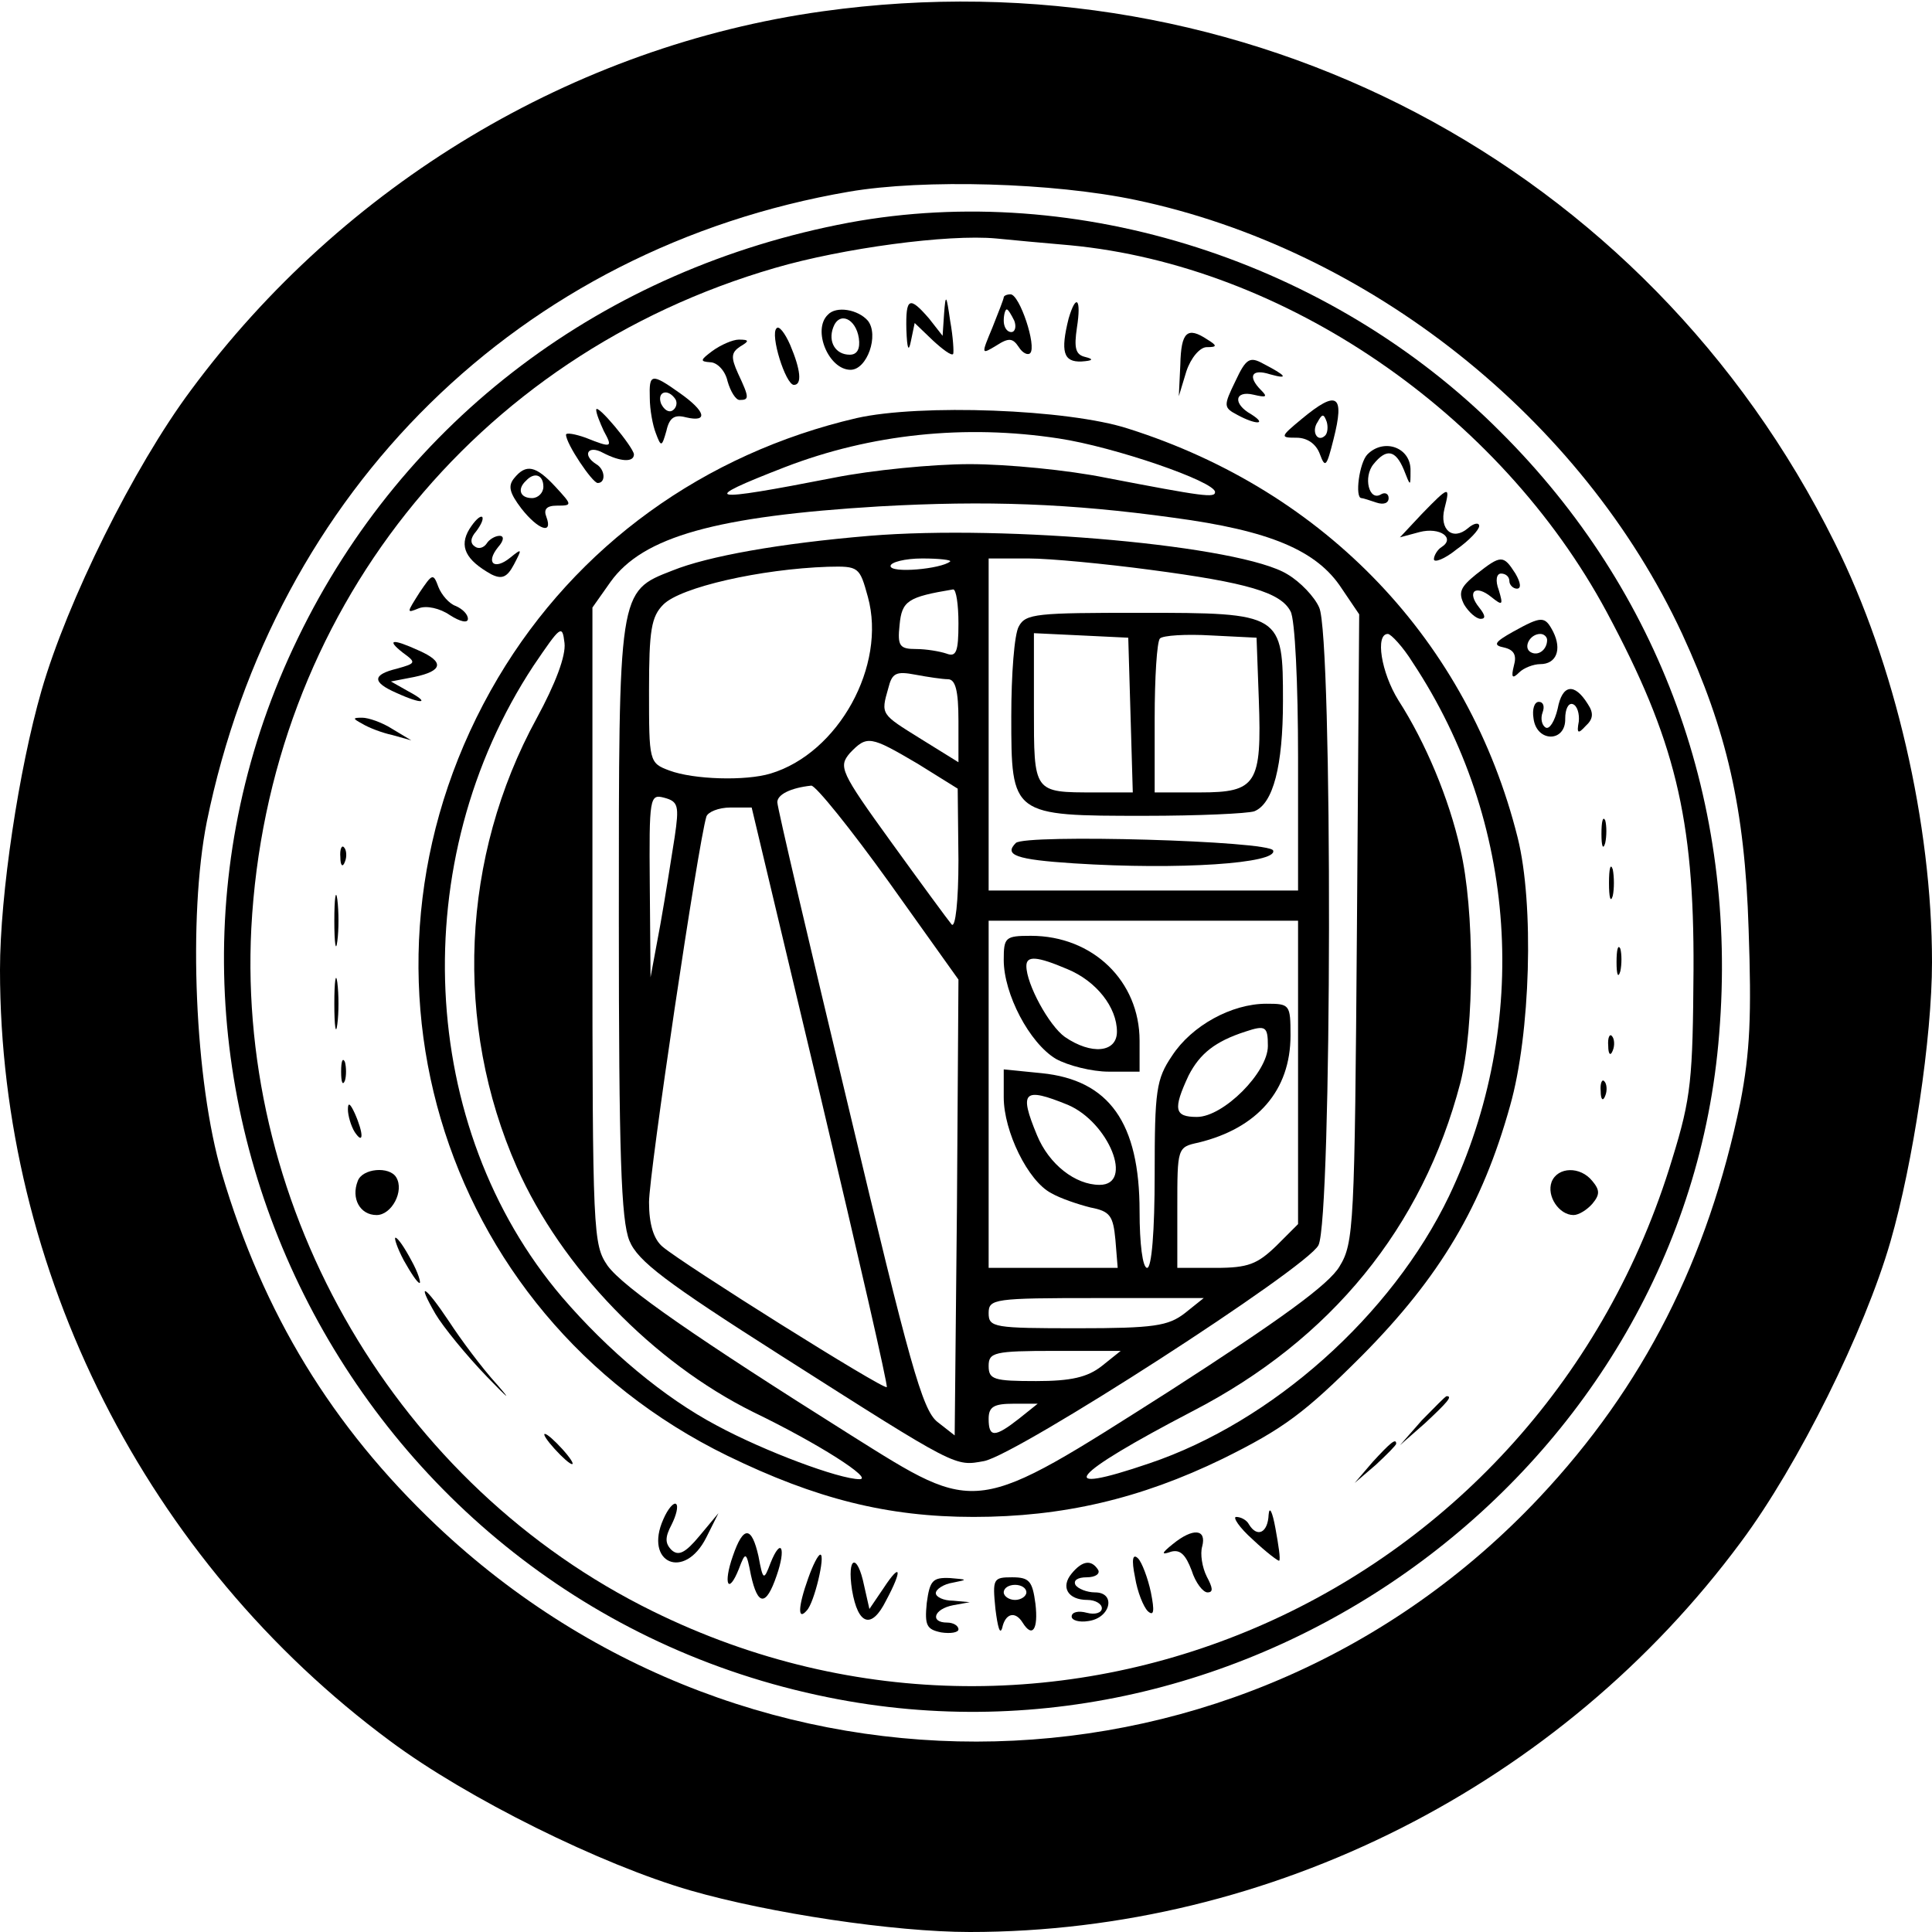 <?xml version="1.0" standalone="no"?>
<!DOCTYPE svg PUBLIC "-//W3C//DTD SVG 20010904//EN"
 "http://www.w3.org/TR/2001/REC-SVG-20010904/DTD/svg10.dtd">
<svg version="1.0" xmlns="http://www.w3.org/2000/svg"
 width="256pt" height="256pt" viewBox="0 0 256 256"
 preserveAspectRatio="xMidYMid meet">
<g transform="translate(0,256) scale(0.1,-0.1)"
fill="#000000" stroke="none">
<path d="M1090 2545 c-330 -46 -635 -229 -837 -502 -76 -102 -164 -280 -198
-398 -30 -104 -55 -270 -55 -370 0 -399 194 -783 517 -1022 102 -76 280 -164
398 -198 104 -30 270 -55 370 -55 399 0 783 194 1022 517 76 102 164 280 198
398 30 104 55 270 55 370 0 183 -49 396 -129 556 -249 502 -782 782 -1341 704z
m415 -250 c309 -65 591 -289 724 -575 59 -128 83 -231 88 -391 4 -114 2 -163
-11 -230 -43 -208 -128 -376 -266 -523 -392 -417 -1044 -433 -1462 -37 -138
131 -229 280 -284 466 -36 122 -45 340 -20 466 90 440 415 760 851 835 99 17
271 12 380 -11z"/>
<path d="M1125 2265 c-325 -61 -590 -261 -730 -550 -281 -578 68 -1276 702
-1404 570 -116 1136 305 1181 879 25 305 -78 587 -290 798 -225 226 -560 333
-863 277z m293 -30 c284 -27 569 -222 711 -486 90 -168 116 -272 115 -474 -1
-145 -3 -169 -28 -250 -175 -580 -815 -864 -1351 -600 -338 166 -551 530 -532
905 22 416 294 759 694 875 89 26 229 45 293 39 19 -2 64 -6 98 -9z"/>
<path d="M1251 2145 l-2 -30 -18 23 c-26 30 -31 28 -30 -15 1 -26 3 -30 6 -15
l5 24 24 -23 c13 -12 25 -21 27 -18 1 2 0 22 -4 44 -5 35 -6 36 -8 10z"/>
<path d="M1330 2166 c0 -2 -7 -20 -15 -40 -15 -36 -15 -36 5 -24 17 11 22 10
30 -2 5 -8 12 -11 15 -8 9 9 -14 78 -26 78 -5 0 -9 -2 -9 -4z m14 -31 c3 -8 1
-15 -4 -15 -6 0 -10 7 -10 15 0 8 2 15 4 15 2 0 6 -7 10 -15z"/>
<path d="M1416 2138 c-11 -44 -7 -58 17 -57 15 1 17 3 5 6 -13 3 -15 12 -11
39 6 38 -1 46 -11 12z"/>
<path d="M1097 2143 c-21 -20 1 -73 30 -73 22 0 38 46 23 65 -13 15 -42 20
-53 8z m41 -31 c2 -14 -2 -22 -12 -22 -19 0 -29 17 -22 36 8 22 30 12 34 -14z"/>
<path d="M1029 2125 c-9 -8 12 -75 23 -75 11 0 9 20 -5 53 -7 16 -15 26 -18
22z"/>
<path d="M1564 2077 l-2 -42 10 33 c6 18 18 32 27 32 14 0 14 2 1 10 -27 18
-35 10 -36 -33z"/>
<path d="M944 2095 c-16 -12 -17 -14 -3 -15 9 0 20 -11 23 -25 4 -14 11 -25
16 -25 13 0 13 3 -2 35 -10 22 -9 28 3 36 12 7 12 9 -2 9 -8 0 -24 -7 -35 -15z"/>
<path d="M1637 2055 c-16 -33 -16 -35 3 -45 24 -13 40 -13 18 1 -25 14 -22 32
3 26 17 -4 19 -3 10 6 -18 18 -13 29 12 21 25 -7 22 -2 -9 14 -18 10 -23 7
-37 -23z"/>
<path d="M861 2033 c0 -16 4 -37 8 -47 7 -19 8 -18 14 3 4 18 11 22 26 18 30
-7 26 8 -8 32 -38 27 -41 26 -40 -6z m34 -2 c3 -5 1 -12 -4 -15 -5 -3 -11 1
-15 9 -6 16 9 21 19 6z"/>
<path d="M1725 2005 c-29 -24 -29 -25 -7 -25 14 0 26 -8 31 -22 7 -19 9 -16
18 20 15 59 5 66 -42 27z m31 -22 c-10 -10 -19 5 -10 18 6 11 8 11 12 0 2 -7
1 -15 -2 -18z"/>
<path d="M790 2017 c0 -5 5 -17 10 -28 12 -22 11 -23 -24 -9 -14 5 -26 7 -26
4 0 -12 35 -64 42 -64 11 0 10 18 -2 25 -19 12 -11 26 9 15 23 -12 41 -13 41
-2 -1 10 -50 69 -50 59z"/>
<path d="M1135 2006 c-202 -47 -371 -169 -475 -344 -221 -373 -83 -842 304
-1031 117 -57 212 -81 326 -81 118 0 221 24 330 77 81 40 109 61 185 137 103
104 159 198 196 331 27 95 32 267 10 355 -65 260 -254 459 -516 542 -80 26
-276 33 -360 14z m268 -27 c73 -11 207 -57 207 -71 0 -8 -15 -6 -145 19 -49
10 -130 18 -180 18 -49 0 -130 -8 -180 -18 -169 -33 -181 -31 -65 14 114 44
239 57 363 38z m152 -105 c127 -17 190 -43 223 -94 l23 -34 -3 -416 c-3 -394
-4 -417 -23 -448 -14 -24 -79 -71 -225 -165 -261 -166 -253 -165 -422 -59
-205 129 -302 196 -323 225 -19 28 -20 41 -20 450 l0 422 24 34 c43 60 140 87
356 100 142 8 253 4 390 -15z m-844 -266 c-100 -183 -110 -405 -26 -595 59
-133 180 -258 313 -324 87 -42 160 -89 141 -89 -27 0 -126 37 -189 71 -70 37
-144 99 -205 170 -192 225 -208 579 -38 837 36 53 38 55 41 30 2 -17 -12 -54
-37 -100z m1161 74 c139 -210 157 -478 48 -707 -76 -158 -234 -299 -397 -354
-129 -44 -106 -16 57 69 184 95 305 244 355 435 19 74 19 230 0 310 -15 67
-46 141 -82 197 -23 37 -31 88 -14 88 4 0 20 -17 33 -38z"/>
<path d="M1152 1850 c-119 -10 -214 -27 -261 -46 -72 -28 -71 -25 -71 -463 0
-311 3 -398 14 -425 11 -27 48 -55 202 -153 234 -149 229 -146 268 -139 45 9
428 256 443 286 18 34 19 807 1 845 -6 14 -25 34 -42 44 -61 38 -372 66 -554
51z m107 -34 c-12 -10 -79 -16 -79 -6 0 5 19 10 42 10 23 0 39 -2 37 -4z m265
-11 c129 -17 173 -30 186 -55 6 -10 10 -97 10 -194 l0 -176 -205 0 -205 0 0
220 0 220 53 0 c28 0 101 -7 161 -15z m-374 -36 c25 -91 -39 -207 -129 -234
-33 -10 -102 -8 -134 4 -27 10 -27 12 -27 106 0 80 3 98 19 114 23 23 129 47
218 50 41 1 42 0 53 -40z m120 -35 c0 -38 -3 -45 -16 -40 -9 3 -27 6 -40 6
-22 0 -25 4 -22 32 3 32 11 37 71 47 4 0 7 -20 7 -45z m-14 -74 c10 0 14 -15
14 -55 l0 -55 -50 31 c-53 33 -53 32 -43 67 5 20 10 23 36 18 16 -3 36 -6 43
-6z m-40 -112 l53 -33 1 -95 c0 -54 -4 -90 -9 -85 -5 6 -41 55 -80 109 -68 94
-70 100 -55 118 23 24 27 23 90 -14z m-38 -157 l92 -129 -2 -302 -3 -302 -23
18 c-20 16 -37 78 -117 414 -52 217 -95 400 -95 407 0 10 17 19 45 22 6 0 52
-57 103 -128z m-284 60 c-4 -25 -12 -77 -19 -116 l-13 -70 -1 122 c-1 117 0
121 19 116 19 -5 20 -11 14 -52z m193 -343 c50 -211 90 -385 88 -386 -4 -4
-270 163 -297 186 -12 10 -18 30 -18 59 0 38 65 475 76 511 2 6 16 12 32 12
l28 0 91 -382z m633 31 l0 -201 -29 -29 c-25 -24 -37 -29 -80 -29 l-51 0 0 80
c0 79 0 80 28 86 78 19 122 69 122 142 0 41 -1 42 -32 42 -46 0 -99 -29 -125
-69 -21 -31 -23 -46 -23 -157 0 -76 -4 -124 -10 -124 -6 0 -10 32 -10 75 0
117 -40 174 -130 183 l-50 5 0 -37 c0 -45 32 -111 63 -127 12 -7 36 -15 52
-19 26 -5 30 -11 33 -43 l3 -37 -85 0 -86 0 0 230 0 230 205 0 205 0 0 -201z
m-40 35 c0 -35 -59 -94 -94 -94 -30 0 -32 10 -11 55 15 29 35 45 75 58 27 9
30 7 30 -19z m-265 -78 c54 -23 88 -106 42 -106 -32 0 -67 27 -83 66 -24 58
-18 64 41 40z m155 -276 c-22 -17 -41 -20 -142 -20 -111 0 -118 1 -118 20 0
19 7 20 143 20 l142 0 -25 -20z m-110 -70 c-19 -15 -41 -20 -87 -20 -56 0 -63
2 -63 20 0 18 7 20 88 20 l87 0 -25 -20z m-110 -70 c-32 -25 -40 -25 -40 0 0
16 7 20 33 20 l32 0 -25 -20z"/>
<path d="M1350 1730 c-6 -10 -10 -64 -10 -119 0 -132 0 -132 177 -132 71 0
136 3 145 6 25 10 38 60 38 146 0 116 -1 117 -189 117 -137 0 -152 -1 -161
-18z m148 -117 l3 -103 -50 0 c-82 0 -81 -1 -81 112 l0 99 63 -3 62 -3 3 -102z
m170 20 c4 -112 -3 -123 -78 -123 l-60 0 0 98 c0 54 3 102 7 106 4 4 34 6 68
4 l60 -3 3 -82z"/>
<path d="M1346 1443 c-16 -16 0 -22 77 -27 140 -9 270 0 264 17 -4 13 -329 22
-341 10z"/>
<path d="M1330 1288 c0 -45 34 -110 69 -131 16 -9 48 -17 70 -17 l41 0 0 41
c0 79 -62 139 -144 139 -34 0 -36 -2 -36 -32z m84 -12 c39 -16 66 -51 66 -83
0 -28 -34 -31 -69 -7 -21 15 -51 70 -51 94 0 14 14 13 54 -4z"/>
<path d="M1812 1958 c-11 -11 -17 -58 -8 -58 2 0 11 -3 20 -6 9 -3 16 -1 16 6
0 6 -5 8 -10 5 -16 -10 -24 23 -10 40 17 21 29 19 40 -7 9 -23 9 -23 9 -2 1
31 -35 44 -57 22z"/>
<path d="M681 1926 c-8 -10 -6 -19 10 -40 22 -28 42 -35 33 -11 -4 10 0 15 14
15 21 0 20 1 -2 25 -26 28 -39 31 -55 11z m39 -11 c0 -8 -7 -15 -15 -15 -16 0
-20 12 -8 23 11 12 23 8 23 -8z"/>
<path d="M1884 1879 l-29 -31 26 7 c27 7 48 -8 29 -20 -5 -3 -10 -11 -10 -16
0 -5 14 0 30 13 17 12 30 26 30 31 0 5 -7 4 -15 -3 -20 -17 -38 -2 -31 26 8
31 6 30 -30 -7z"/>
<path d="M622 1859 c-14 -23 -5 -41 29 -60 14 -7 21 -4 30 13 11 21 11 22 -5
9 -21 -17 -33 -7 -16 14 8 9 8 15 2 15 -6 0 -14 -5 -17 -10 -4 -6 -11 -8 -16
-4 -6 4 -6 11 2 20 6 8 10 16 8 19 -3 2 -10 -5 -17 -16z"/>
<path d="M1956 1799 c-21 -17 -24 -24 -16 -40 6 -10 16 -19 22 -19 7 0 6 5 -2
15 -17 21 -5 31 16 14 15 -12 16 -11 10 9 -5 13 -3 22 3 22 6 0 11 -4 11 -10
0 -5 5 -10 10 -10 6 0 5 8 -2 20 -16 25 -19 25 -52 -1z"/>
<path d="M556 1775 c-17 -27 -18 -28 -1 -21 10 4 28 0 41 -9 14 -9 24 -11 24
-5 0 6 -7 13 -16 17 -9 3 -19 15 -23 25 -7 19 -8 18 -25 -7z"/>
<path d="M2005 1723 c-25 -14 -27 -18 -12 -21 13 -3 17 -10 13 -24 -4 -16 -2
-18 7 -9 6 6 19 11 28 11 21 0 29 19 17 43 -11 21 -15 21 -53 0z m45 -11 c0
-13 -12 -22 -22 -16 -10 6 -1 24 13 24 5 0 9 -4 9 -8z"/>
<path d="M534 1695 c18 -13 17 -14 -8 -21 -33 -8 -33 -18 -1 -32 35 -16 46
-14 16 2 l-23 13 31 6 c38 8 40 20 6 35 -35 16 -44 15 -21 -3z"/>
<path d="M2064 1621 c-4 -17 -11 -28 -16 -25 -5 3 -7 12 -4 20 3 8 1 14 -5 14
-6 0 -9 -10 -7 -22 4 -32 43 -32 42 0 0 12 4 21 10 19 6 -2 9 -13 8 -23 -3
-16 -1 -17 9 -6 10 9 11 17 3 29 -18 29 -34 26 -40 -6z"/>
<path d="M480 1601 c8 -5 26 -12 40 -15 l25 -7 -25 15 c-14 9 -32 15 -40 15
-13 0 -13 -1 0 -8z"/>
<path d="M2122 1455 c0 -16 2 -22 5 -12 2 9 2 23 0 30 -3 6 -5 -1 -5 -18z"/>
<path d="M451 1424 c0 -11 3 -14 6 -6 3 7 2 16 -1 19 -3 4 -6 -2 -5 -13z"/>
<path d="M2132 1390 c0 -19 2 -27 5 -17 2 9 2 25 0 35 -3 9 -5 1 -5 -18z"/>
<path d="M443 1340 c0 -30 2 -43 4 -27 2 15 2 39 0 55 -2 15 -4 2 -4 -28z"/>
<path d="M2142 1285 c0 -16 2 -22 5 -12 2 9 2 23 0 30 -3 6 -5 -1 -5 -18z"/>
<path d="M443 1230 c0 -30 2 -43 4 -27 2 15 2 39 0 55 -2 15 -4 2 -4 -28z"/>
<path d="M2131 1174 c0 -11 3 -14 6 -6 3 7 2 16 -1 19 -3 4 -6 -2 -5 -13z"/>
<path d="M452 1140 c0 -14 2 -19 5 -12 2 6 2 18 0 25 -3 6 -5 1 -5 -13z"/>
<path d="M2121 1114 c0 -11 3 -14 6 -6 3 7 2 16 -1 19 -3 4 -6 -2 -5 -13z"/>
<path d="M461 1090 c0 -8 4 -22 9 -30 12 -18 12 -2 0 25 -6 13 -9 15 -9 5z"/>
<path d="M474 995 c-9 -23 3 -45 25 -45 20 0 37 32 26 50 -9 15 -45 12 -51 -5z"/>
<path d="M2056 994 c-7 -19 10 -44 29 -44 7 0 18 7 25 15 10 12 10 18 0 30
-16 20 -46 19 -54 -1z"/>
<path d="M535 890 c9 -16 18 -30 21 -30 2 0 -2 14 -11 30 -9 17 -18 30 -21 30
-2 0 2 -13 11 -30z"/>
<path d="M577 819 c10 -17 41 -55 68 -83 28 -29 34 -34 14 -11 -21 23 -49 61
-64 84 -32 48 -44 55 -18 10z"/>
<path d="M1884 678 l-29 -33 33 29 c30 28 37 36 29 36 -2 0 -16 -15 -33 -32z"/>
<path d="M735 640 c10 -11 20 -20 23 -20 3 0 -3 9 -13 20 -10 11 -20 20 -23
20 -3 0 3 -9 13 -20z"/>
<path d="M1819 623 l-24 -28 28 24 c15 14 27 26 27 28 0 8 -8 1 -31 -24z"/>
<path d="M879 547 c-26 -58 28 -82 57 -24 l16 32 -25 -30 c-19 -23 -28 -27
-37 -19 -9 9 -9 17 0 34 6 12 9 24 6 27 -3 3 -11 -6 -17 -20z"/>
<path d="M1681 553 c-1 -24 -15 -31 -26 -13 -3 6 -11 10 -17 10 -5 0 4 -14 22
-30 18 -17 34 -29 35 -28 2 2 -1 21 -5 43 -4 22 -8 30 -9 18z"/>
<path d="M971 498 c-13 -37 -6 -52 8 -17 9 24 10 23 16 -8 9 -41 20 -42 34 -1
13 37 6 52 -8 17 -9 -24 -10 -23 -16 9 -9 40 -20 41 -34 0z"/>
<path d="M1554 514 c-15 -12 -16 -15 -2 -10 12 3 19 -4 27 -25 5 -16 15 -29
21 -29 8 0 7 6 -1 21 -6 12 -9 30 -6 40 6 23 -12 25 -39 3z"/>
<path d="M1071 469 c-14 -39 -14 -57 -2 -43 10 10 25 74 18 74 -3 0 -10 -14
-16 -31z"/>
<path d="M1504 470 c3 -19 11 -39 17 -45 8 -7 9 0 4 25 -4 19 -12 40 -17 45
-7 7 -9 -1 -4 -25z"/>
<path d="M1129 453 c8 -47 26 -52 45 -14 22 41 20 52 -3 17 l-19 -28 -7 31
c-9 44 -23 39 -16 -6z"/>
<path d="M1420 475 c-15 -18 -5 -35 21 -35 10 0 19 -5 19 -11 0 -6 -9 -9 -20
-6 -11 3 -20 1 -20 -5 0 -5 10 -8 22 -6 30 4 37 38 9 38 -11 0 -23 5 -26 10
-3 6 3 10 15 10 12 0 18 5 15 10 -9 14 -21 12 -35 -5z"/>
<path d="M1228 436 c-3 -30 0 -35 19 -39 13 -2 23 0 23 4 0 5 -7 9 -15 9 -23
0 -18 18 8 23 l22 4 -22 2 c-13 0 -23 5 -23 10 0 5 10 12 23 14 20 4 19 4 -4
6 -23 1 -27 -3 -31 -33z"/>
<path d="M1319 428 c3 -24 6 -35 9 -25 4 19 17 23 27 7 13 -21 21 -9 17 25 -4
30 -8 35 -31 35 -25 0 -26 -2 -22 -42z m41 22 c0 -5 -7 -10 -15 -10 -8 0 -15
5 -15 10 0 6 7 10 15 10 8 0 15 -4 15 -10z"/>
</g>
</svg>
